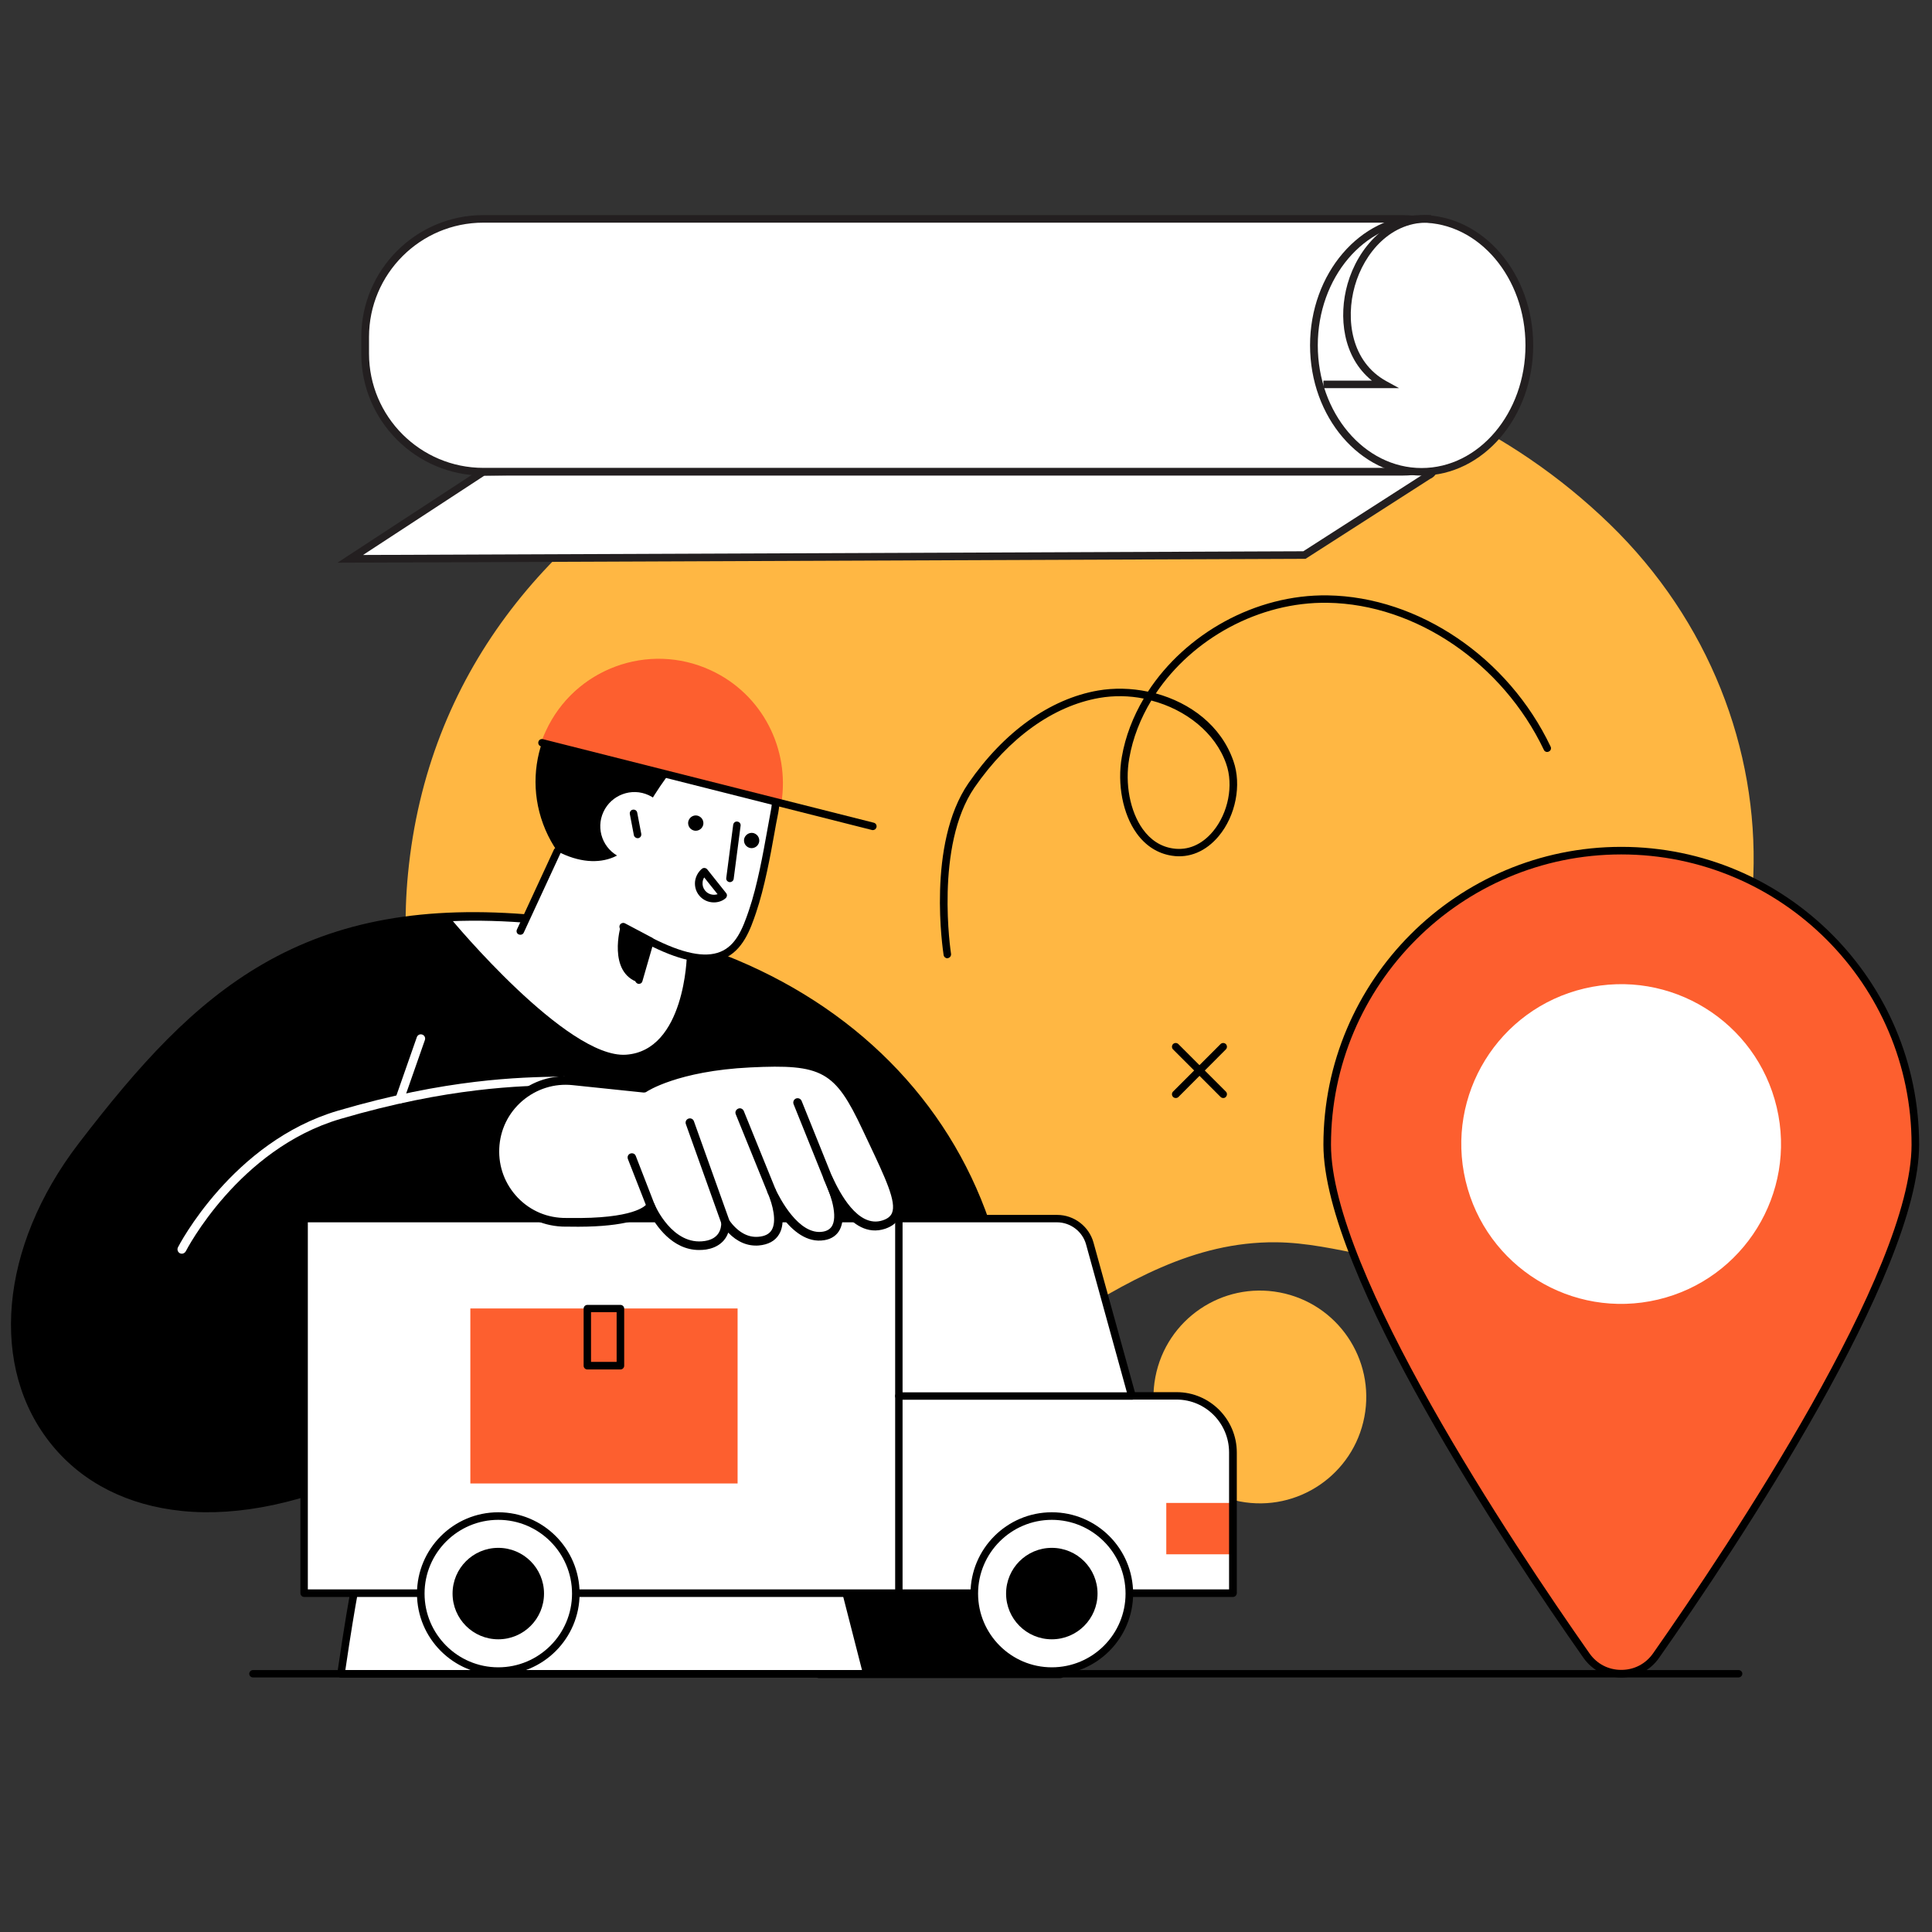 <?xml version="1.0" encoding="utf-8"?>
<!-- Generator: Adobe Illustrator 27.2.0, SVG Export Plug-In . SVG Version: 6.00 Build 0)  -->
<svg version="1.1" id="Layer_1" xmlns="http://www.w3.org/2000/svg" xmlns:xlink="http://www.w3.org/1999/xlink" x="0px" y="0px"
	 viewBox="0 0 1200 1200" style="enable-background:new 0 0 1200 1200;" xml:space="preserve">
<rect x="0" y="0" width="1200" height="1200" fill="#333333" stroke="none"/>
<style type="text/css">
	.st0{fill:#FFB743;}
	.st1{fill:#FFFFFF;}
	.st2{fill:#FD5F2F;}
	.st3{fill:#231F20;}
</style>
<g>
	<path class="st0" d="M775.7,218.9c83.2,11.8,162.1,46.5,224.2,106.7c123.6,120,121.1,319.4-21,426C957,768,932,781.4,904.8,784.4
		c-38.2,4.2-74.4-12.5-112.3-12.8c-102.9-0.9-167.7,101.9-270.8,105c-57.2,1.7-115.3-19.4-158.3-57c-78.2-68.3-120-173.2-110-276.7
		C277.3,293.8,556.5,187.7,775.7,218.9z"/>
	<path d="M658.6,1039.6c0,0-13.6-184.2-46.6-280.2c-41.6-121-150.7-158.9-165.3-164.8c-1.4-0.6-21.9-8.2-29.4-10.1
		c-20.8-5.2-84.7-13.5-84.7-13.5c-144.7-13.1-209.1,46.1-281.7,140.8c-103.2,134.7-3.6,289.6,185,196.4l-12,62.2h281l3.7,69.1
		L658.6,1039.6z"/>
	<path class="st1" d="M280.6,571.3c0,0,71.5,86.3,108.2,83.8c36.7-2.5,37.8-61.5,37.8-61.5l9-3c-6.6-2.3-14.3-5-18.4-6
		c-20.8-5.2-84.7-13.5-84.7-13.5c-18.9-1.7-36.4-2.2-52.7-1.5L280.6,571.3z"/>
	<path d="M658.6,1042.3L658.6,1042.3l-149.9,0c-1.4,0-2.6-1.1-2.7-2.5l-3.5-66.6H224c-0.8,0-1.5-0.4-2.1-1c-0.5-0.6-0.7-1.4-0.6-2.2
		l11-57c-42.6,20.3-83.8,29.1-119.2,25.5c-33.7-3.4-61.6-17.5-80.7-40.8C-7,849.8-0.4,774.5,48.8,710.3
		c37.4-48.8,71.2-86.5,114.6-111.6c46.6-26.9,100.4-36.6,169.4-30.3c2.7,0.4,64.4,8.4,85.1,13.6c7.7,1.9,28.2,9.5,29.8,10.2
		c0.7,0.3,1.5,0.6,2.5,1c80.1,31.4,138.4,90.1,164.3,165.4c32.7,95.2,46.6,279,46.7,280.9c0.1,0.7-0.2,1.5-0.7,2
		C660,1042,659.3,1042.3,658.6,1042.3z M511.1,1036.9l144.5,0c-1.9-23.7-16-188.6-46.2-276.7c-25.4-73.8-82.6-131.4-161.2-162.2
		c-1-0.4-1.9-0.7-2.6-1c-1.5-0.6-21.7-8.1-29-10c-20.4-5.1-83.8-13.4-84.4-13.4C183.1,560.2,120,626,53,713.5
		C5.3,775.7-1.3,848.4,36.5,894.4c18.2,22.2,44.9,35.6,77.1,38.9c35.8,3.6,77.7-5.9,121.1-27.3c0.9-0.4,2-0.3,2.8,0.3
		c0.8,0.6,1.2,1.6,1,2.6l-11.3,59H505c1.4,0,2.6,1.1,2.7,2.5L511.1,1036.9z"/>
	<g>
		<g>
			<path d="M730.3,682c-0.6,0-1.2-0.2-1.7-0.7c-0.9-0.9-0.9-2.4,0-3.3l29.5-29.5c0.9-0.9,2.4-0.9,3.3,0c0.9,0.9,0.9,2.4,0,3.3
				L732,681.3C731.5,681.8,730.9,682,730.3,682z"/>
			<path d="M759.8,682c-0.6,0-1.2-0.2-1.7-0.7l-29.5-29.5c-0.9-0.9-0.9-2.4,0-3.3c0.9-0.9,2.4-0.9,3.3,0l29.5,29.5
				c0.9,0.9,0.9,2.4,0,3.3C761,681.8,760.4,682,759.8,682z"/>
		</g>
	</g>
	
		<ellipse transform="matrix(0.187 -0.982 0.982 0.187 -215.639 1474.189)" class="st0" cx="782.8" cy="867.4" rx="66.1" ry="66.1"/>
	<path class="st1" d="M224,970.5l296.8,0l17.7,69.1H211.8C220.7,978.8,224,970.5,224,970.5z"/>
	<path d="M538.4,1042H211.8c-0.7,0-1.3-0.3-1.8-0.8c-0.4-0.5-0.6-1.2-0.5-1.9c8.8-60.4,12.1-69.3,12.3-69.6c0.4-0.9,1.2-1.5,2.2-1.5
		l0,0l296.8,0c1.1,0,2,0.7,2.3,1.8l17.7,69.1c0.2,0.7,0,1.4-0.4,2C539.8,1041.6,539.1,1042,538.4,1042z M214.5,1037.3h320.9
		l-16.5-64.4l-293.2,0C224.6,977.1,221.2,991.8,214.5,1037.3z"/>
	<path d="M521.4,973.2C521.4,973.2,521.4,973.2,521.4,973.2c-1.5,0-2.7-1.2-2.7-2.7l1.3-240.2c0.2-30-9.7-59-28.4-83.6
		c-0.9-1.2-0.7-2.8,0.5-3.7c1.2-0.9,2.8-0.7,3.7,0.5c19.5,25.6,29.6,55.7,29.5,86.9l-1.3,240.2C524.1,972,522.9,973.2,521.4,973.2z"
		/>
	<ellipse transform="matrix(0.938 -0.346 0.346 0.938 -142.796 171.299)" cx="408.5" cy="485.7" rx="75.8" ry="75.8"/>
	<path class="st1" d="M346.1,528.7c26.9,14.2,49.4,2.3,51.7-20c0,0,33.9-66,63.1-56.2c17.9,8.9,24.9,30.4,19.8,54.2
		c-2.2,10.4-6.3,39.1-13.3,59.3c-6.9,20.2-15.8,43-63.6,18.5l-15.1,32.8l-65.5-39.1L346.1,528.7z"/>
	<path d="M396.9,611.1c-0.2,0-0.4,0-0.7-0.1c-1.2-0.4-2-1.7-1.6-2.9l7-24.2c0.2-0.7,0.7-1.2,1.3-1.5c0.6-0.3,1.4-0.3,2,0.1
		c19,9.7,32.9,12.6,42.5,8.7c9.6-3.9,13.8-14,17.8-25.9c5.2-15.2,8.8-35.4,11.2-48.7c0.8-4.2,1.4-7.8,1.9-10.4
		c5-23.6-2.1-43.4-18.6-51.6c-1.2-0.6-1.6-2-1-3.1c0.6-1.2,2-1.6,3.1-1c18.5,9.2,26.5,31,21.1,56.8c-0.5,2.5-1.2,6.1-1.9,10.2
		c-2.4,13.5-6.1,33.8-11.4,49.4c-3.4,10-8.1,23.7-20.5,28.7c-10.5,4.2-24.9,1.7-43.9-7.6l-6.2,21.5
		C398.8,610.4,397.9,611.1,396.9,611.1z"/>
	<path d="M323.2,580.6c-0.3,0-0.7-0.1-1-0.2c-1.2-0.5-1.7-1.9-1.1-3.1l22.9-49.5c0.5-1.2,1.9-1.7,3.1-1.1c1.2,0.5,1.7,1.9,1.1,3.1
		l-22.9,49.5C325,580.1,324.1,580.6,323.2,580.6z"/>
	<path d="M403.9,586.9c-0.4,0-0.7-0.1-1.1-0.3l-16.8-8.9c-1.1-0.6-1.6-2-1-3.2c0.6-1.1,2-1.6,3.2-1l16.8,8.9c1.1,0.6,1.6,2,1,3.2
		C405.5,586.4,404.7,586.9,403.9,586.9z"/>
	<path d="M428.1,508.8c-1.4,2.2-0.6,5.2,1.6,6.5c2.2,1.4,5.2,0.6,6.5-1.6c1.4-2.2,0.6-5.2-1.6-6.5
		C432.4,505.8,429.5,506.5,428.1,508.8z"/>
	<path d="M462.8,519.6c-1.4,2.2-0.6,5.2,1.6,6.5c2.2,1.4,5.2,0.6,6.5-1.6c1.4-2.2,0.6-5.2-1.6-6.5
		C467.1,516.6,464.2,517.4,462.8,519.6z"/>
	<path d="M385.5,575.2c0,0-8.4,29,11.3,35.1l7-25.8L385.5,575.2z"/>
	<g>
		<path class="st1" d="M374.8,504.3c-4.9,10.6-0.3,23.2,10.4,28.1c10.6,4.9,23.2,0.3,28.1-10.4c4.9-10.6,0.3-23.2-10.4-28.1
			C392.3,489,379.7,493.7,374.8,504.3z"/>
		<path d="M396,520.6c-1.1,0-2.1-0.8-2.3-1.9l-2.5-13.1c-0.2-1.3,0.6-2.5,1.9-2.7c1.3-0.2,2.5,0.6,2.7,1.9l2.5,13.1
			c0.2,1.3-0.6,2.5-1.9,2.7C396.3,520.6,396.1,520.6,396,520.6z"/>
	</g>
	<path d="M453.4,547.9c-0.1,0-0.2,0-0.3,0c-1.3-0.2-2.2-1.3-2-2.6l4.3-33c0.2-1.3,1.3-2.2,2.6-2c1.3,0.2,2.2,1.3,2,2.6l-4.3,33
		C455.5,547.1,454.5,547.9,453.4,547.9z"/>
	<path class="st2" d="M441.4,416.3c-38.7-17.9-84.6-0.9-102.4,37.8c-0.9,1.9-1.7,3.8-2.4,5.7l148.7,39
		C490.7,465.4,473.6,431.1,441.4,416.3z"/>
	<g>
		<path class="st2" d="M824.4,711c0,79.2,112.7,248.4,161.1,317.4c10.5,15,32.7,15,43.2,0c48.4-68.9,161.1-238.1,161.1-317.4
			c0-100.9-81.8-182.7-182.7-182.7C906.2,528.3,824.4,610.1,824.4,711z"/>
		<path d="M1007,1041.9c-9.5,0-18.1-4.5-23.5-12.2C934.9,960.5,822,790.9,822,711c0-102,83-185,185-185c102,0,185,83,185,185
			c0,79.9-112.9,249.5-161.5,318.7C1025.1,1037.5,1016.5,1041.9,1007,1041.9z M1007,530.7c-99.4,0-180.3,80.9-180.3,180.3
			c0,78.5,112.3,247.2,160.6,316c4.6,6.5,11.7,10.2,19.7,10.2s15.1-3.7,19.7-10.2c48.3-68.9,160.6-237.5,160.6-316
			C1187.4,611.6,1106.5,530.7,1007,530.7z"/>
		
			<ellipse transform="matrix(0.973 -0.23 0.23 0.973 -136.413 250.389)" class="st1" cx="1007" cy="711" rx="99.3" ry="99.3"/>
	</g>
	<path d="M1079.8,1041.9H157.2c-1.4,0-2.4-1.1-2.4-2.3s1.1-2.3,2.4-2.3h922.6c1.4,0,2.4,1.1,2.4,2.3S1081.1,1041.9,1079.8,1041.9z"
		/>
	<path class="st1" d="M703.1,867.1l-26.1-94.6c-2.5-9.1-10.9-15.5-20.3-15.5H188.9v232.6h140.2h335.2h101.6v-87.4
		c0-19.4-15.6-35.1-34.9-35.1H703.1z"/>
	<path d="M558.3,991.9c-1.3,0-2.3-1.1-2.3-2.3V757.4c0-1.3,1.1-2.3,2.3-2.3c1.3,0,2.3,1.1,2.3,2.3v232.1
		C560.7,990.9,559.6,991.9,558.3,991.9z"/>
	
		<rect x="292.1" y="812.7" transform="matrix(-1 -1.224647e-16 1.224647e-16 -1 750.234 1734.11)" class="st2" width="166" height="108.7"/>
	<path d="M385.4,850.6h-20.6c-1.3,0-2.3-1.1-2.3-2.3v-35.5c0-1.3,1.1-2.3,2.3-2.3h20.6c1.3,0,2.3,1.1,2.3,2.3v35.5
		C387.7,849.5,386.7,850.6,385.4,850.6z M367.2,845.9H383V815h-15.9V845.9z"/>
	<path d="M542.1,515.6c-0.2,0-0.4,0-0.6-0.1l-205.4-51.9c-1.3-0.3-2-1.6-1.7-2.8c0.3-1.3,1.6-2,2.8-1.7L542.7,511
		c1.3,0.3,2,1.6,1.7,2.8C544.1,514.9,543.2,515.6,542.1,515.6z"/>
	<path d="M588.4,595.2c-1.1,0-2.1-0.8-2.3-2c-0.4-2.8-10.6-68.9,15.4-106.7c22-31.9,50.6-52.4,80.5-57.6c9.9-1.7,20.6-1.5,31,0.7
		c23.3-35.8,66.6-60.5,111.7-59.8c56.5,0.9,112.1,38.6,138.4,93.9c0.6,1.2,0.1,2.6-1.1,3.1c-1.2,0.6-2.6,0.1-3.1-1.1
		c-25.6-53.7-79.5-90.4-134.2-91.3c-42.9-0.7-84.2,22.5-106.8,56.3c21.2,5.8,40.5,19.8,48.2,42c5.2,14.8,1.4,34-9.1,46.6
		c-7.9,9.5-18.3,13.9-29.1,12.2c-8.7-1.3-16.3-6.1-21.9-13.9c-8.6-11.9-12.2-30.6-9.2-47.5c2.2-12.8,7-25,13.6-36.2
		c-8.9-1.8-18.3-2-27.6-0.4c-28.7,5-56.2,24.8-77.5,55.6c-24.9,36.2-14.7,102.6-14.6,103.3c0.2,1.3-0.7,2.5-1.9,2.7
		C588.6,595.2,588.5,595.2,588.4,595.2z M715.1,435.1c-6.7,11.1-11.5,23.2-13.7,35.9c-2.8,15.8,0.5,33,8.4,44
		c4.9,6.8,11.2,10.9,18.8,12c9.2,1.4,18-2.4,24.8-10.6c9.5-11.4,12.9-28.7,8.2-42C754.9,455.2,736.6,440.7,715.1,435.1z"/>
	<path class="st1" d="M112.9,778.7c-0.4,0-0.8-0.1-1.2-0.3c-1.3-0.7-1.8-2.3-1.2-3.6c0.3-0.7,33.8-65.6,99.3-84.9
		c67.7-19.9,113.3-20.8,137.8-21.2l2.9-0.1c0,0,0,0,0.1,0c1.4,0,2.6,1.2,2.7,2.6c0,1.5-1.1,2.7-2.6,2.7l-2.9,0.1
		c-24.2,0.4-69.3,1.3-136.4,21c-63.3,18.6-95.7,81.6-96,82.2C114.8,778.2,113.9,778.7,112.9,778.7z"/>
	<path class="st1" d="M248.2,685.4c-0.3,0-0.6,0-0.9-0.1c-1.4-0.5-2.1-2-1.6-3.4l13.2-37.7c0.5-1.4,2-2.1,3.4-1.6
		c1.4,0.5,2.1,2,1.6,3.4l-13.2,37.7C250.3,684.7,249.3,685.4,248.2,685.4z"/>
	<rect x="724.4" y="933.5" class="st2" width="41.4" height="31.9"/>
	<path d="M765.8,991.9H188.9c-1.3,0-2.3-1.1-2.3-2.3V756.9c0-1.3,1.1-2.3,2.3-2.3h467.7c10.5,0,19.8,7.1,22.6,17.2l25.7,92.9h26
		c20.5,0,37.3,16.8,37.3,37.5v87.4C768.1,990.9,767.1,991.9,765.8,991.9z M191.2,987.2h572.2v-85.1c0-18.1-14.6-32.8-32.6-32.8
		h-27.8c-1.1,0-2-0.7-2.3-1.7l-26.1-94.6c-2.2-8.1-9.7-13.8-18.1-13.8H191.2V987.2z"/>
	<g>
		
			<ellipse transform="matrix(0.707 -0.707 0.707 0.707 -508.532 751.891)" class="st1" cx="653.3" cy="989.8" rx="48.1" ry="48.1"/>
		<path d="M653.3,1040.3c-27.8,0-50.5-22.6-50.5-50.5c0-27.8,22.6-50.5,50.5-50.5s50.5,22.6,50.5,50.5
			C703.8,1017.6,681.2,1040.3,653.3,1040.3z M653.3,944c-25.2,0-45.8,20.5-45.8,45.8c0,25.2,20.5,45.8,45.8,45.8
			s45.8-20.5,45.8-45.8C699.1,964.6,678.6,944,653.3,944z"/>
	</g>
	<g>
		
			<ellipse transform="matrix(0.707 -0.707 0.707 0.707 -609.234 508.776)" class="st1" cx="309.5" cy="989.8" rx="48.1" ry="48.1"/>
		<path d="M309.5,1040.3c-27.8,0-50.5-22.6-50.5-50.5c0-27.8,22.6-50.5,50.5-50.5c27.8,0,50.5,22.6,50.5,50.5
			C360,1017.6,337.4,1040.3,309.5,1040.3z M309.5,944c-25.2,0-45.8,20.5-45.8,45.8c0,25.2,20.5,45.8,45.8,45.8
			c25.2,0,45.8-20.5,45.8-45.8C355.3,964.6,334.8,944,309.5,944z"/>
		<path d="M337.9,989.8c0,15.7-12.7,28.4-28.4,28.4c-15.7,0-28.4-12.7-28.4-28.4c0-15.7,12.7-28.4,28.4-28.4
			C325.2,961.4,337.9,974.1,337.9,989.8z"/>
		<path d="M681.7,989.8c0,15.7-12.7,28.4-28.4,28.4c-15.7,0-28.4-12.7-28.4-28.4c0-15.7,12.7-28.4,28.4-28.4
			C669,961.4,681.7,974.1,681.7,989.8z"/>
	</g>
	<g>
		<path class="st1" d="M538.2,700.8c-17.4-37.1-25.9-42.6-72.5-40.3c-46.6,2.3-65.7,15.6-65.7,15.6l-44.1-4.6
			c-25.2-2.6-47.4,16.5-48.5,41.8l0,0c-1.1,25.2,19.1,46.2,44.4,46l1.8,0c46.2,0.8,50.5-10.2,50.5-10.2s11.5,27.9,34.1,24.3
			c9.7-1.5,12.5-8.3,12.4-14c4.9,6.8,11.7,12.2,20.4,11.5c19.6-1.5,10.7-25,8.1-31c2.9,6.2,15.5,30.7,32.3,27.8
			c17.6-3,4.9-31.3,2.6-36c2.8,5.5,15.4,35.4,34.8,29C565.2,755.3,555.6,737.9,538.2,700.8z"/>
		<path d="M434.2,776.4c-16.8,0-26.9-15.5-30.8-22.7c-5.1,3.8-17.9,8.8-49.9,8.2l-1.8,0c-0.1,0-0.3,0-0.4,0
			c-12.8,0-24.7-5.1-33.6-14.3c-9-9.3-13.6-21.6-13-34.5c0.6-13,6.3-24.8,16.2-33.3c9.8-8.5,22.4-12.4,35.3-11.1l43.1,4.5
			c4.3-2.6,24.3-13.5,66.3-15.5c47.1-2.3,56.9,3.2,75,41.9c1.2,2.5,2.3,4.9,3.4,7.2c11.7,24.8,18.7,39.8,14.8,48.9
			c-1.5,3.5-4.4,5.9-9,7.5c-11.1,3.7-20-2.8-26.5-10.9c0.4,4.1,0,8-1.6,11.3c-1.8,3.6-5.2,6-9.7,6.7c-10.7,1.8-19.6-5.7-25.9-13.9
			c0.1,3.7-0.4,7.4-2.3,10.4c-2.4,4-6.7,6.3-12.6,6.8c-6.9,0.5-13.3-2.2-18.9-8c-1.9,5.6-6.8,9.4-13.7,10.5
			C437.2,776.3,435.7,776.4,434.2,776.4z M404.2,746.3c1.1,0,2,0.8,2.4,1.8c0.1,0.3,11,25.9,31.2,22.7c9-1.4,10.2-7.7,10.2-11.4
			c0-1.2,0.7-2.2,1.8-2.6c1.1-0.4,2.3,0,3,1c5.4,7.4,11.5,10.9,18.1,10.4c4.1-0.3,6.9-1.7,8.4-4.2c3.2-5.3,0.8-15.4-2.5-23.1
			c-0.6-1.3,0-2.9,1.4-3.5c1.3-0.6,2.9,0,3.5,1.3c2.3,4.8,14.3,28.9,29.5,26.3c2.8-0.5,4.7-1.8,5.8-3.9c3.7-7.3-2.5-22.9-5.2-28.3
			c-0.7-1.3-0.1-2.9,1.2-3.6c1.3-0.7,2.9-0.2,3.6,1.1c0.2,0.5,0.5,1.1,0.9,1.8c3.7,7.7,15.1,31,30.7,25.9c3.1-1,4.9-2.5,5.8-4.5
			c3-6.9-4.1-21.9-14.8-44.5c-1.1-2.3-2.2-4.7-3.4-7.2l0,0c-17.2-36.6-25-41-69.9-38.8c-45.1,2.2-64.2,15-64.3,15.1
			c-0.5,0.4-1.2,0.5-1.8,0.5l-44.1-4.6c-11.4-1.2-22.5,2.3-31.3,9.8c-8.7,7.5-13.8,18-14.3,29.5c-0.5,11.5,3.6,22.3,11.5,30.6
			c8,8.3,18.6,12.7,30.1,12.6l1.8,0c40.4,0.7,47.5-7.7,48.1-8.6c0.3-1.1,1.2-1.7,2.3-1.7C404.1,746.3,404.1,746.3,404.2,746.3z"/>
		<path d="M404.9,753.3c-1.1,0-2.1-0.6-2.5-1.7L390,719.9c-0.5-1.4,0.1-2.9,1.5-3.4c1.4-0.5,2.9,0.1,3.4,1.5l12.3,31.7
			c0.5,1.4-0.1,2.9-1.5,3.4C405.5,753.2,405.2,753.3,404.9,753.3z"/>
		<path d="M450.7,762.1c-1.1,0-2.1-0.7-2.5-1.8L426,698.2c-0.5-1.4,0.2-2.9,1.6-3.4c1.4-0.5,2.9,0.2,3.4,1.6l22.2,62.1
			c0.5,1.4-0.2,2.9-1.6,3.4C451.3,762,451,762.1,450.7,762.1z"/>
		<path d="M479.3,742.6c-1.1,0-2-0.6-2.5-1.7L457,692.1c-0.6-1.4,0.1-2.9,1.5-3.5c1.4-0.6,2.9,0.1,3.5,1.5l19.8,48.8
			c0.6,1.4-0.1,2.9-1.5,3.5C480,742.5,479.6,742.6,479.3,742.6z"/>
		<path d="M521.9,753.3c-1.1,0-2-0.6-2.5-1.7l-26.5-65.8c-0.5-1.4,0.1-2.9,1.5-3.5c1.4-0.5,2.9,0.1,3.5,1.5l26.5,65.8
			c0.5,1.4-0.1,2.9-1.5,3.5C522.5,753.2,522.2,753.3,521.9,753.3z"/>
	</g>
	<path d="M703.1,869.4H558.3c-1.3,0-2.3-1.1-2.3-2.3c0-1.3,1.1-2.3,2.3-2.3h144.7c1.3,0,2.3,1.1,2.3,2.3
		C705.4,868.4,704.4,869.4,703.1,869.4z"/>
	<path d="M443.4,560.5c-3.5,0-6.9-1.5-9.2-4.4c-2-2.5-2.8-5.5-2.5-8.6c0.4-3.1,1.9-5.9,4.3-7.9c1-0.8,2.5-0.6,3.3,0.4l11.7,14.7
		c0.4,0.5,0.6,1.1,0.5,1.7c-0.1,0.6-0.4,1.2-0.9,1.6C448.6,559.7,446,560.5,443.4,560.5z M437.4,545c-0.6,0.9-0.9,1.9-1,2.9
		c-0.2,1.9,0.3,3.7,1.5,5.2c1.9,2.4,5.1,3.2,7.8,2.3L437.4,545z"/>
</g>
<g>
	<g>
		<path class="st1" d="M300.2,293.1l-82.6,54l592.7-2.4l77.1-49.4c5.4-2.2,3.8-10.3-2.1-10.3L300.2,293.1z"/>
		<path class="st3" d="M209.6,349.5l89.8-58.7l0.7,0l585.1-8.1c3.9,0,6.9,2.4,7.6,6.1c0.8,3.7-1.1,7.2-4.6,8.7l-77.3,49.6
			L209.6,349.5z M300.9,295.4l-75.4,49.3l584-2.3l76.5-49.1c2.1-0.9,2.4-2.4,2.2-3.5c-0.2-1.2-1.2-2.1-3-2.4L300.9,295.4z"/>
	</g>
	<g>
		<path class="st1" d="M870.6,293.1H300.2c-40.4,0-73.4-33-73.4-73.4v-10.3c0-40.4,33-73.4,73.4-73.4h570.5
			c40.4,0,73.4,33,73.4,73.4v10.3C944,260.1,911,293.1,870.6,293.1z"/>
		<path class="st3" d="M870.6,295.4H300.2c-41.8,0-75.8-34-75.8-75.7v-10.3c0-41.8,34-75.8,75.8-75.8h570.5
			c41.8,0,75.7,34,75.7,75.8v10.3C946.4,261.5,912.4,295.4,870.6,295.4z M300.2,138.3c-39.2,0-71,31.9-71,71v10.3
			c0,39.2,31.9,71,71,71h570.5c39.2,0,71-31.9,71-71v-10.3c0-39.2-31.9-71-71-71H300.2z"/>
	</g>
	<g>
		<ellipse class="st1" cx="883" cy="214.5" rx="66.9" ry="78.6"/>
		<path class="st3" d="M883,295.4c-38.2,0-69.3-36.3-69.3-80.9c0-44.6,31.1-80.9,69.3-80.9c38.2,0,69.3,36.3,69.3,80.9
			C952.3,259.1,921.2,295.4,883,295.4z M883,138.3c-35.6,0-64.5,34.2-64.5,76.2s28.9,76.2,64.5,76.2c35.6,0,64.5-34.2,64.5-76.2
			S918.6,138.3,883,138.3z"/>
	</g>
	<path class="st3" d="M869,241.1h-47v-4.7h30.1c-18.1-14.5-20.9-39.8-15.1-60.1c6.4-22.3,24.9-44.1,52-42.7l-0.3,4.7
		c-24.6-1.3-41.4,18.8-47.2,39.3c-5.9,20.8-2.2,47.1,19.5,59.1L869,241.1z"/>
</g>
</svg>
